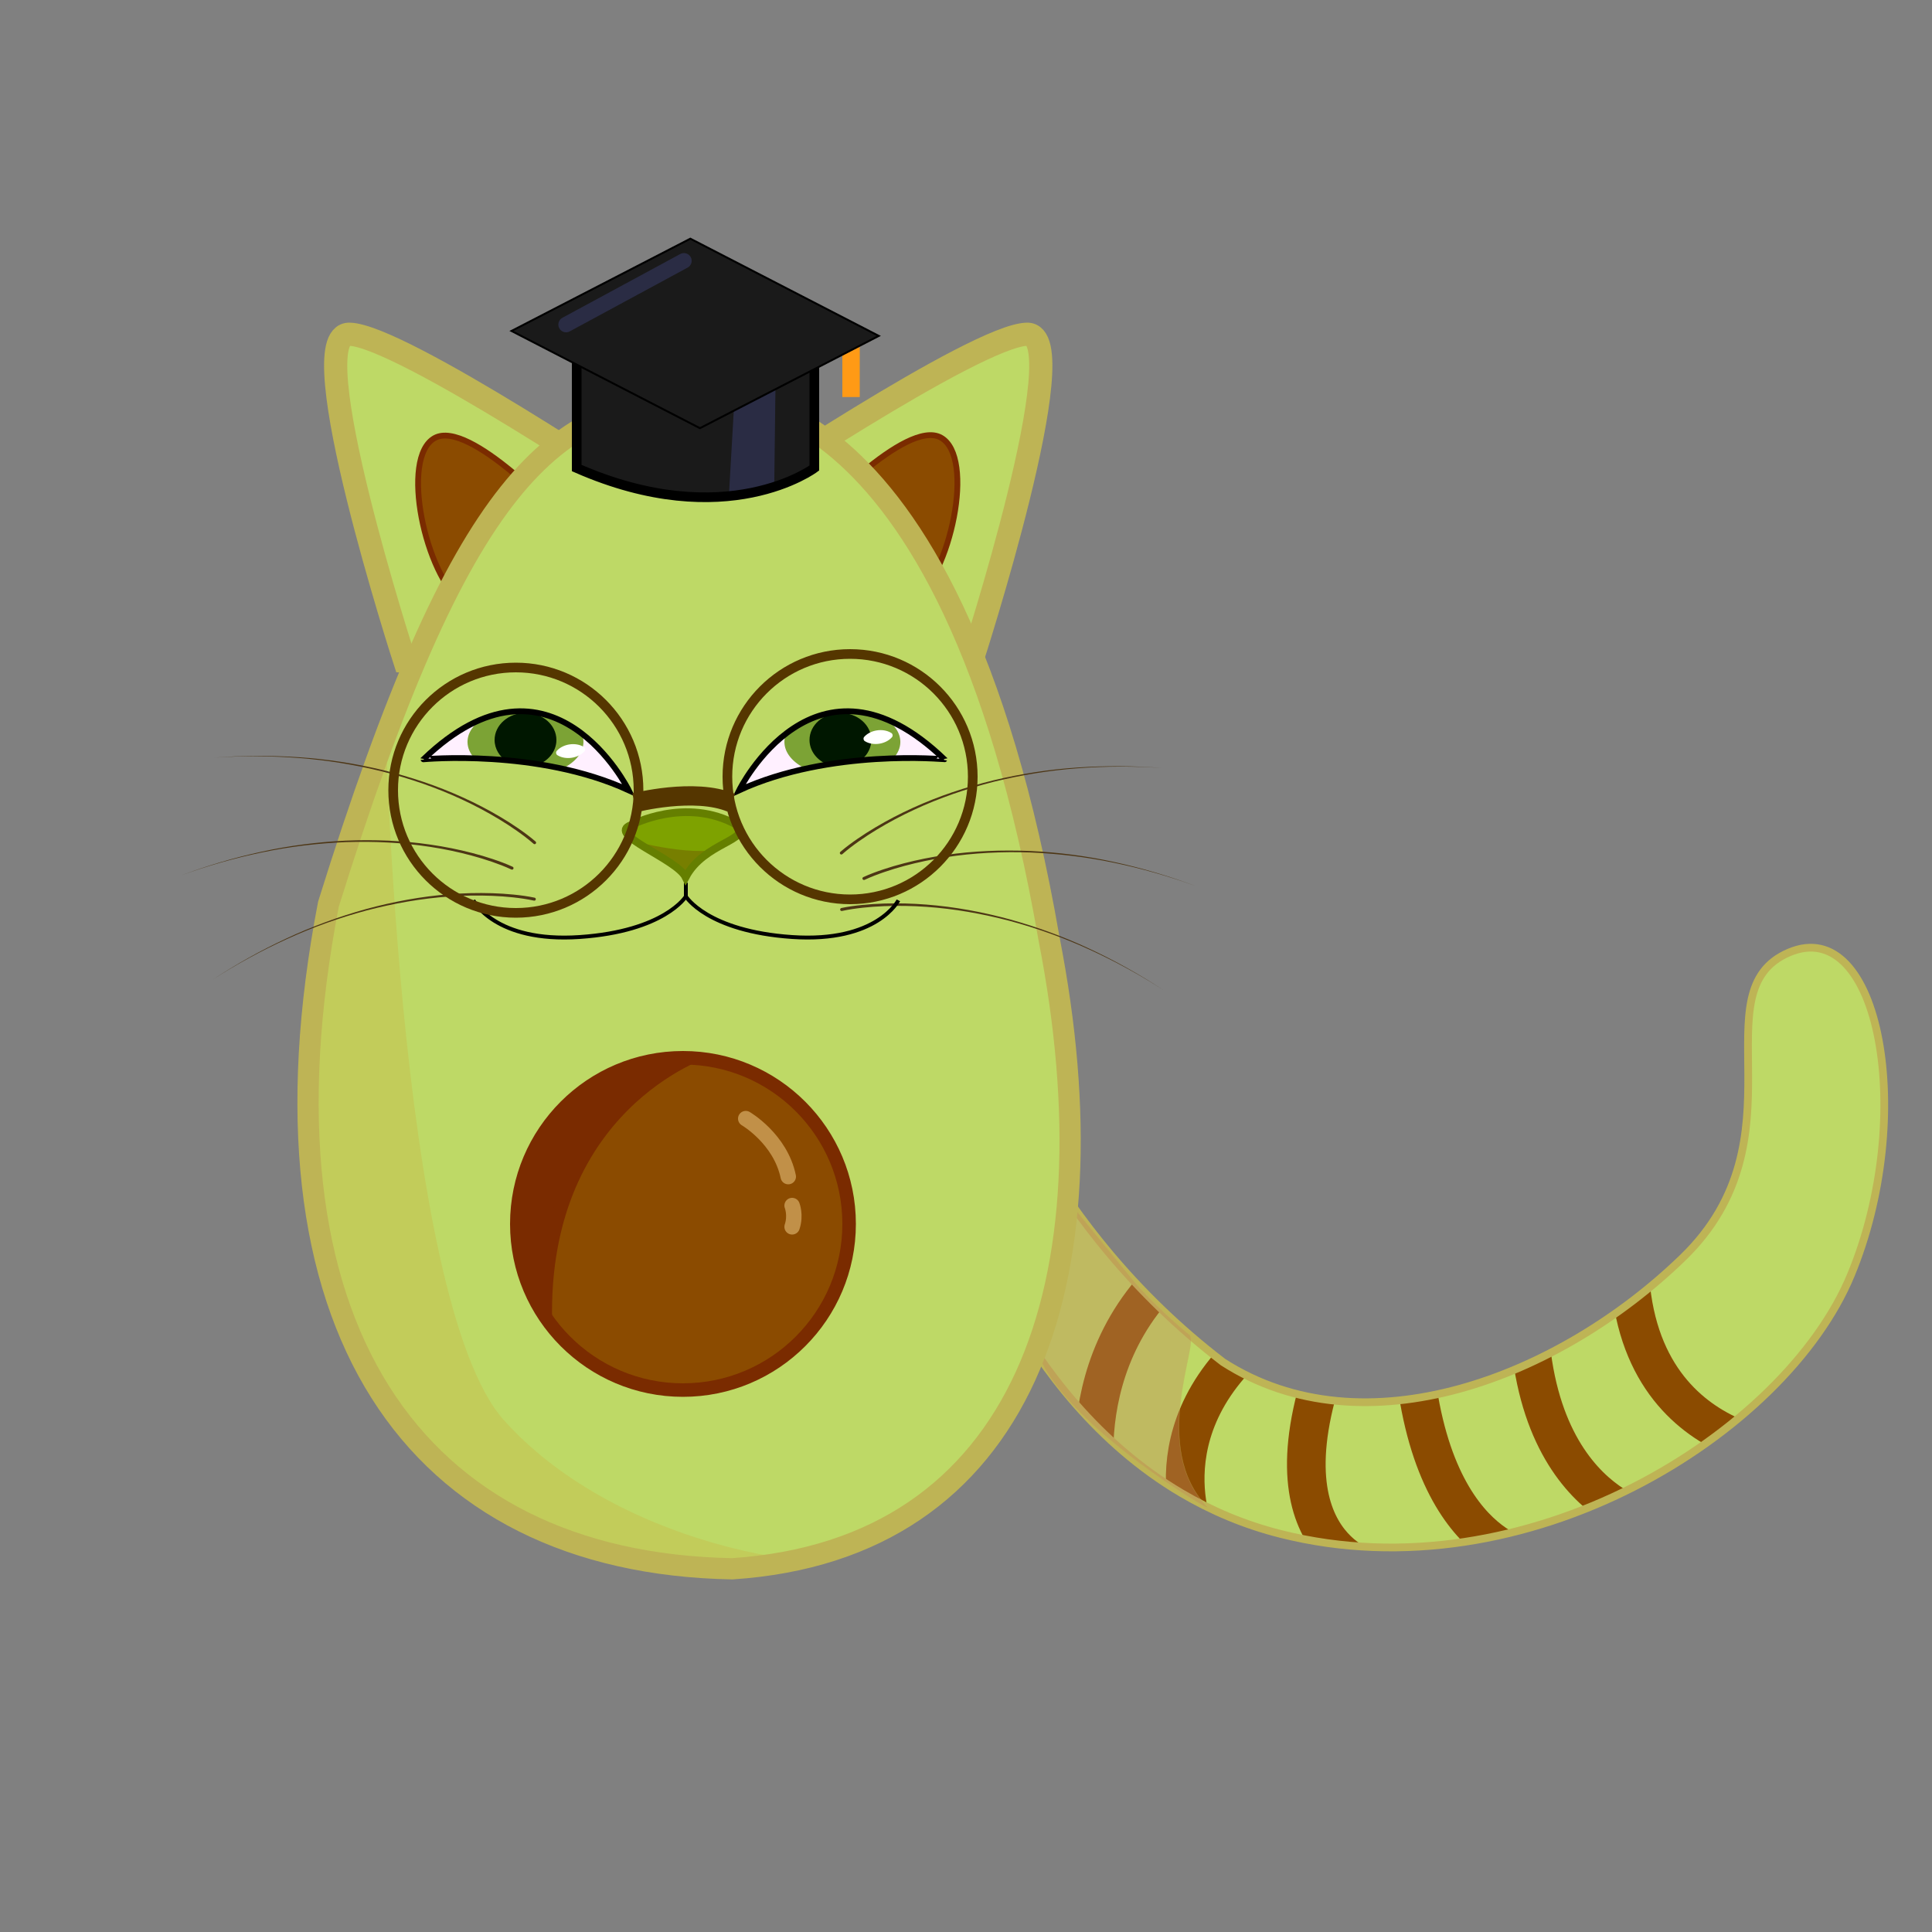<?xml version="1.0" encoding="utf-8"?>
<!-- Generator: Adobe Illustrator 23.1.0, SVG Export Plug-In . SVG Version: 6.00 Build 0)  -->
<svg version="1.1" xmlns="http://www.w3.org/2000/svg" xmlns:xlink="http://www.w3.org/1999/xlink" x="0px" y="0px"
	 viewBox="0 0 1000 1000" style="enable-background:new 0 0 1000 1000;" xml:space="preserve">
<rect x="0" y="0" width="1000" height="1000" fill="#808080" stroke="none"/>
<style type="text/css">
	.st0{fill:#BED966;stroke:#BEB455;stroke-width:12;stroke-miterlimit:10;}
	.st1{fill:#8B4B00;stroke:#7A2B00;stroke-width:3;stroke-miterlimit:10;}
	.st2{fill:none;stroke:#7A2B00;stroke-width:6;stroke-miterlimit:10;}
	.st3{fill:none;stroke:#553600;stroke-width:10;stroke-miterlimit:10;}
	.st4{fill:#BED966;stroke:#777F00;stroke-width:4;stroke-miterlimit:10;}
	.st5{clip-path:url(#XMLID_7_);fill:#BED966;stroke:#BEB455;stroke-width:4;stroke-miterlimit:10;}
	.st6{clip-path:url(#XMLID_7_);fill:#BED966;stroke:#8B4B00;stroke-width:13;stroke-miterlimit:10;}
	.st7{clip-path:url(#XMLID_7_);fill:#BED966;stroke:#8B4B00;stroke-width:40;stroke-miterlimit:10;}
	.st8{clip-path:url(#XMLID_7_);fill:#BED966;stroke:#8B4B00;stroke-width:30;stroke-miterlimit:10;}
	.st9{clip-path:url(#XMLID_7_);fill:#BED966;stroke:#8B4B00;stroke-width:20;stroke-miterlimit:10;}
	.st10{opacity:0.39;fill:#C2885A;stroke:#BEB455;stroke-width:0.25;stroke-miterlimit:10;}
	.st11{fill:#5F0900;stroke:#CEA13C;stroke-width:8;stroke-linecap:round;stroke-miterlimit:10;}
	.st12{clip-path:url(#XMLID_8_);fill:#C2CC5A;stroke:#C2CC5A;stroke-width:11;stroke-miterlimit:10;}
	.st13{fill:none;stroke:#000000;stroke-width:20;stroke-miterlimit:10;}
	.st14{clip-path:url(#XMLID_9_);fill:#8B4B00;stroke:#7A2B00;stroke-width:7;stroke-miterlimit:10;}
	.st15{clip-path:url(#XMLID_9_);fill:#7A2B00;stroke:#7A2B00;stroke-width:7;stroke-miterlimit:10;}
	.st16{fill:#FFF0FF;}
	.st17{fill:#7CA335;}
	.st18{fill:#001700;}
	.st19{fill:none;stroke:#000000;stroke-width:3;stroke-miterlimit:10;}
	.st20{fill:#FFFFFF;}
	.st21{fill:#4D3615;}
	.st22{fill:none;stroke:#000000;stroke-width:2;stroke-miterlimit:10;}
	.st23{clip-path:url(#XMLID_10_);fill:#777F00;stroke:#777F00;stroke-width:4;stroke-miterlimit:10;}
	.st24{fill:none;stroke:#553600;stroke-width:5;stroke-miterlimit:10;}
	.st25{fill:#1A1A1A;stroke:#FF9A15;stroke-width:9;stroke-miterlimit:10;}
	.st26{clip-path:url(#XMLID_11_);fill:#2A2C44;}
	.st27{fill:#1A1A1A;stroke:#000000;stroke-miterlimit:10;}
	.st28{fill:none;stroke:#C19048;stroke-width:8;stroke-linecap:round;stroke-miterlimit:10;}
	.st29{fill:#2A2C44;stroke:#2A2C44;stroke-width:8;stroke-linecap:round;stroke-linejoin:round;stroke-miterlimit:10;}
</style>
<g id="Слой_4">
	<path class="st0" d="M378.08,259.02c0,0,127.17-85.46,153.49-86.02c26.33-0.56-28.59,169-28.59,169l-89.14,0.28L378.08,259.02z"/>
</g>
<g id="Слой_5">
	<path class="st0" d="M334.38,259.02c0,0-127.17-85.46-153.49-86.02c-26.33-0.56,28.59,169,28.59,169l89.14,0.28L334.38,259.02z"/>
</g>
<g id="Слой_6">
	<path class="st1" d="M421,268.5c0,0,48-52,66-42s5,71-15,86S421,268.5,421,268.5z"/>
</g>
<g id="Слой_7">
	<path class="st1" d="M290.96,268.73c0,0-48-52-66-42s-5,71,15,86S290.96,268.73,290.96,268.73z"/>
</g>
<g id="Слой_14">
	<path class="st2" d="M570.85,741.59"/>
	<path class="st3" d="M512,556"/>
	<path class="st4" d="M574,617"/>
	<g>
		<defs>
			<path id="XMLID_1_" d="M496,617c0,0,28.89,104.71,115.5,155.81c15.31,9.03,32.42,16.39,51.5,21.19c127,32,261-52,295-134
				s15-187-32-167s9,96-55,158s-165,101-238,54c-23.35-17.88-42.84-37.22-59-56.52c-28.14-33.6-46.2-67.08-57-92.48
				C500,516,496,617,496,617z"/>
		</defs>
		<use xlink:href="#XMLID_1_"  style="overflow:visible;fill:#BED966;"/>
		<clipPath id="XMLID_7_">
			<use xlink:href="#XMLID_1_"  style="overflow:visible;"/>
		</clipPath>
		<path class="st5" d="M567.78,640.85"/>
		<path class="st6" d="M608.04,770.71"/>
		<path class="st7" d="M592,826"/>
		<path class="st8" d="M617,797"/>
		<path class="st9" d="M554,779"/>
		<path class="st9" d="M568,773c0,0-20-94,75-140"/>
		<path class="st9" d="M617,797"/>
		<path class="st9" d="M618,792c0,0-30-70,64-120"/>
		<path class="st9" d="M708,812c0,0-66-17-8-139"/>
		<path class="st9" d="M789,806c0,0-65-10-58-154"/>
		<path class="st9" d="M850,786c0,0-81-19-53-171"/>
		<path class="st9" d="M925,751"/>
		<path class="st9" d="M925,751c0,0-105-5-77-145"/>
		<use xlink:href="#XMLID_1_"  style="overflow:visible;fill:none;stroke:#BEB455;stroke-width:4;stroke-miterlimit:10;"/>
	</g>
	<path class="st3" d="M1257,547"/>
	<path class="st2" d="M567.78,738.56"/>
</g>
<g id="Слой_20">
	<path class="st10" d="M556.57,626c0,0,21.39,26.29,29.91,36.64s23.88,24.13,29.2,28.24C621,695,595,749,624.89,780.02
		c3.8,3.95-71.39-41-86.64-77.01C523,667,541,630,541,630L556.57,626"/>
	<path class="st11" d="M386.3,571.77c0,0,17.57,9.81,30.58,36.04"/>
	<path class="st11" d="M421,618c0,0,3,9,0,15"/>
</g>
<g id="Слой_15">
</g>
<g id="Слой_2">
	<g>
		<defs>
			<path id="XMLID_3_" d="M366,206c0,0,125-20,177,280c35,179-13,316-164,326c-165-3-251-126-209-344C238,250,286,206,366,206z"/>
		</defs>
		<use xlink:href="#XMLID_3_"  style="overflow:visible;fill:#BED966;"/>
		<clipPath id="XMLID_8_">
			<use xlink:href="#XMLID_3_"  style="overflow:visible;"/>
		</clipPath>
		<path class="st12" d="M193.5,354.5c0,0,5,319,63,384s167,85,214,73s-34,63-34,63l-315-50l-55-152c0,0-14-142-13-146s32-96,32-96
			l43-92L193.5,354.5z"/>
		<use xlink:href="#XMLID_3_"  style="overflow:visible;fill:none;stroke:#BEB455;stroke-width:11;stroke-miterlimit:10;"/>
	</g>
	<path class="st13" d="M445,870"/>
</g>
<g id="Слой_3">
	<g>
		<defs>
			<circle id="XMLID_2_" cx="353.5" cy="633.5" r="86"/>
		</defs>
		<use xlink:href="#XMLID_2_"  style="overflow:visible;fill:#8B4B00;"/>
		<clipPath id="XMLID_9_">
			<use xlink:href="#XMLID_2_"  style="overflow:visible;"/>
		</clipPath>
		<path class="st14" d="M360.5,540.5"/>
		<path class="st15" d="M366.5,543.5c0,0-90,28-84,147c4.07,80.67-54-135-54-135l123-37L366.5,543.5z"/>
		<use xlink:href="#XMLID_2_"  style="overflow:visible;fill:none;stroke:#7A2B00;stroke-width:7;stroke-miterlimit:10;"/>
	</g>
</g>
<g id="Слой_9">
	<path class="st16" d="M382.95,409.63c0,0,39.59-80.23,106.29-16.06C489.25,393.57,430.06,387.93,382.95,409.63z"/>
</g>
<g id="Слой_10">
	<path class="st17" d="M457.91,371.73c-0.46,0-0.91-0.06-1.36-0.21c-1.93-0.66-3.74-1.34-5.71-1.9c-2.11-0.6-4.29-0.84-6.39-1.45
		c-0.39-0.11-0.74-0.26-1.06-0.43c-6.34,0.28-12.85,1.86-18.63,3.48c-6.23,1.74-11.63,6.14-17.72,8.1c-0.67,1.5-1.03,3.07-1.03,4.69
		c0,5.65,4.37,10.68,11.16,13.98c0.07-0.03,0.14-0.05,0.21-0.08c1-0.36,1.97-0.49,3.04-0.62c0.35-0.04,0.71-0.01,1.06,0.07
		c2.11-1.21,4.47-1.93,6.97-1.8c0.9,0.04,1.71,0.3,2.42,0.7c4.26-0.55,8.6-0.75,12.88-1.46c5.95-0.99,12.25-2.03,18.4-1.98
		c2.45-2.61,3.87-5.61,3.87-8.82C466,379.25,462.92,374.94,457.91,371.73z"/>
	<path class="st18" d="M428.85,395.93c1.6-0.33,3.23-0.61,4.85-0.93c3.7-0.74,7.2-1.98,11.01-2.08c0.51-0.01,0.97,0.04,1.4,0.15
		c3.01-2.55,4.89-6.11,4.89-10.06c0-7.73-7.16-14-16-14s-16,6.27-16,14C419,388.83,423.07,393.82,428.85,395.93z"/>
</g>
<g id="Слой_8">
	<path class="st19" d="M382.54,409.08c0,0,39.59-80.23,106.29-16.06C488.83,393.03,429.64,387.39,382.54,409.08z"/>
	<path class="st16" d="M325.05,409.63c0,0-39.59-80.23-106.29-16.06C218.75,393.57,277.94,387.93,325.05,409.63z"/>
	<path class="st17" d="M250.09,371.73c0.46,0,0.91-0.06,1.36-0.21c1.93-0.66,3.74-1.34,5.71-1.9c2.11-0.6,4.29-0.84,6.39-1.45
		c0.39-0.11,0.74-0.26,1.06-0.43c6.34,0.28,12.85,1.86,18.63,3.48c6.23,1.74,11.63,6.14,17.72,8.1c0.67,1.5,1.03,3.07,1.03,4.69
		c0,5.65-4.37,10.68-11.16,13.98c-0.07-0.03-0.14-0.05-0.21-0.08c-1-0.36-1.97-0.49-3.04-0.62c-0.35-0.04-0.71-0.01-1.06,0.07
		c-2.11-1.21-4.47-1.93-6.97-1.8c-0.9,0.04-1.71,0.3-2.42,0.7c-4.26-0.55-8.6-0.75-12.88-1.46c-5.95-0.99-12.25-2.03-18.4-1.98
		c-2.45-2.61-3.87-5.61-3.87-8.82C242,379.25,245.08,374.94,250.09,371.73z"/>
	<path class="st18" d="M272,369c-8.84,0-16,6.27-16,14c0,4.65,2.6,8.76,6.6,11.31c0.77-0.16,1.58-0.19,2.39-0.08
		c3.46,0.48,6.86,1.19,10.37,1.25c0.92,0.01,1.7,0.23,2.35,0.59c6.01-2.01,10.29-7.1,10.29-13.07C288,375.27,280.84,369,272,369z"/>
	<path class="st19" d="M325.46,409.08c0,0-39.59-80.23-106.29-16.06C219.17,393.03,278.36,387.39,325.46,409.08z"/>
</g>
<g id="Слой_19">
	<g>
		<path class="st20" d="M447.34,381.36c1.03-1.13,2.12-1.8,3.24-2.33c1.12-0.51,2.26-0.84,3.43-1c1.17-0.17,2.36-0.17,3.57,0.01
			c1.22,0.2,2.46,0.54,3.76,1.35c0.69,0.43,0.9,1.33,0.47,2.01c-0.04,0.07-0.1,0.14-0.15,0.21c-1.03,1.14-2.12,1.82-3.24,2.35
			c-1.12,0.51-2.26,0.84-3.43,1.01c-1.17,0.17-2.36,0.18-3.57,0c-1.22-0.19-2.46-0.53-3.76-1.33c-0.7-0.43-0.92-1.35-0.49-2.05
			C447.22,381.51,447.28,381.43,447.34,381.36z"/>
	</g>
	<g>
		<path class="st20" d="M288.21,388.62c1.03-1.13,2.12-1.8,3.24-2.33c1.12-0.51,2.26-0.84,3.43-1c1.17-0.17,2.36-0.17,3.57,0.01
			c1.22,0.2,2.46,0.54,3.76,1.35c0.69,0.43,0.9,1.33,0.47,2.01c-0.04,0.07-0.1,0.14-0.15,0.21c-1.03,1.14-2.12,1.82-3.24,2.35
			c-1.12,0.51-2.26,0.84-3.43,1.01c-1.17,0.17-2.36,0.18-3.57,0c-1.22-0.19-2.46-0.53-3.76-1.33c-0.7-0.43-0.92-1.35-0.49-2.05
			C288.09,388.77,288.15,388.69,288.21,388.62z"/>
	</g>
</g>
<g id="Слой_18">
	<g>
		<path class="st21" d="M434.97,440.92c2.83-2.45,5.78-4.61,8.81-6.71c3.02-2.1,6.13-4.06,9.29-5.94
			c6.32-3.75,12.84-7.15,19.53-10.17c13.36-6.09,27.35-10.72,41.59-14.21c14.27-3.38,28.8-5.64,43.42-6.61
			c14.62-1.01,29.3-0.91,43.89,0.22c-14.61-0.99-29.28-0.96-43.87,0.17c-14.59,1.09-29.07,3.48-43.26,6.97
			c-14.16,3.61-28.05,8.34-41.29,14.52c-6.62,3.07-13.08,6.5-19.31,10.28c-3.12,1.89-6.18,3.87-9.16,5.97
			c-2.97,2.09-5.91,4.3-8.59,6.66L436,442.1c-0.32,0.29-0.82,0.25-1.1-0.07C434.61,441.71,434.64,441.21,434.97,440.92
			L434.97,440.92z"/>
	</g>
	<g>
		<path class="st21" d="M446.85,453.99c3.4-1.56,6.83-2.82,10.33-3.99c3.49-1.17,7.02-2.2,10.57-3.12
			c7.11-1.85,14.32-3.29,21.59-4.34c14.53-2.13,29.25-2.68,43.9-2.08c14.64,0.72,29.23,2.59,43.54,5.74
			c14.32,3.1,28.39,7.28,42.1,12.42c-13.75-5.02-27.86-9.07-42.18-12.04c-14.32-3.01-28.89-4.75-43.49-5.34
			c-14.6-0.48-29.26,0.21-43.69,2.46c-7.22,1.1-14.37,2.61-21.41,4.5c-3.52,0.95-7.01,2-10.46,3.19c-3.43,1.18-6.87,2.48-10.11,4.01
			l-0.03,0.01c-0.39,0.18-0.86,0.02-1.04-0.37C446.28,454.64,446.45,454.18,446.85,453.99L446.85,453.99z"/>
	</g>
	<g>
		<path class="st21" d="M435.48,469.99c3.66-0.78,7.29-1.24,10.96-1.61c3.66-0.37,7.33-0.59,11-0.71c7.34-0.23,14.7-0.05,22.01,0.53
			c14.64,1.13,29.12,3.84,43.27,7.67c14.12,3.94,27.94,8.98,41.2,15.21c13.28,6.18,26.08,13.37,38.32,21.41
			c-12.31-7.93-25.16-15-38.48-21.06c-13.3-6.1-27.13-11.01-41.24-14.81c-14.14-3.69-28.59-6.26-43.16-7.25
			c-7.28-0.52-14.59-0.63-21.88-0.34c-3.64,0.15-7.28,0.4-10.9,0.8c-3.61,0.4-7.25,0.9-10.74,1.68l-0.03,0.01
			c-0.42,0.09-0.84-0.17-0.93-0.59S435.05,470.08,435.48,469.99L435.48,469.99z"/>
	</g>
	<g>
		<path class="st21" d="M276.17,436.73c-2.69-2.37-5.63-4.57-8.59-6.66c-2.97-2.1-6.04-4.08-9.16-5.97
			c-6.24-3.78-12.69-7.21-19.31-10.28c-13.24-6.18-27.13-10.91-41.29-14.52c-14.19-3.5-28.67-5.88-43.26-6.97
			c-14.59-1.14-29.26-1.17-43.87-0.17c14.6-1.12,29.28-1.23,43.89-0.22c14.62,0.96,29.15,3.22,43.42,6.61
			c14.24,3.49,28.23,8.12,41.59,14.21c6.69,3.03,13.21,6.42,19.53,10.17c3.16,1.88,6.27,3.84,9.29,5.94
			c3.03,2.1,5.98,4.26,8.81,6.71c0.33,0.28,0.36,0.78,0.08,1.1c-0.28,0.33-0.78,0.36-1.1,0.08l-0.01,0L276.17,436.73z"/>
	</g>
	<g>
		<path class="st21" d="M264.66,450.04c-3.24-1.53-6.68-2.82-10.11-4.01c-3.44-1.19-6.93-2.24-10.46-3.19
			c-7.04-1.9-14.19-3.4-21.41-4.5c-14.43-2.25-29.09-2.93-43.69-2.46c-14.6,0.59-29.17,2.33-43.49,5.34
			c-14.33,2.97-28.43,7.02-42.18,12.04c13.71-5.14,27.78-9.32,42.1-12.42c14.31-3.14,28.9-5.01,43.54-5.74
			c14.65-0.61,29.37-0.06,43.9,2.08c7.27,1.05,14.48,2.49,21.59,4.34c3.56,0.92,7.09,1.95,10.57,3.12
			c3.49,1.17,6.93,2.43,10.33,3.99c0.39,0.18,0.56,0.64,0.38,1.04s-0.64,0.56-1.04,0.38l-0.01,0L264.66,450.04z"/>
	</g>
	<g>
		<path class="st21" d="M276.36,466.16c-3.5-0.77-7.13-1.28-10.74-1.68c-3.62-0.4-7.26-0.65-10.9-0.8
			c-7.29-0.29-14.59-0.18-21.88,0.34c-14.57,0.99-29.02,3.56-43.16,7.25c-14.11,3.8-27.94,8.71-41.24,14.81
			c-13.32,6.06-26.18,13.12-38.48,21.06c12.24-8.04,25.04-15.23,38.32-21.41c13.26-6.23,27.08-11.27,41.2-15.21
			c14.15-3.83,28.63-6.54,43.27-7.67c7.32-0.58,14.67-0.77,22.01-0.53c3.67,0.11,7.34,0.34,11,0.71c3.67,0.37,7.3,0.84,10.96,1.61
			c0.42,0.09,0.69,0.5,0.6,0.93c-0.09,0.42-0.5,0.69-0.93,0.6l-0.01,0L276.36,466.16z"/>
	</g>
</g>
<g id="Слой_11">
	<path class="st22" d="M355,457v7c0,0-11,18-55,21s-55-19-55-19"/>
	<path class="st22" d="M355,457v7c0,0,11,18,55,21s55-19,55-19"/>
</g>
<g id="Слой_12">
	<g>
		<defs>
			<path id="XMLID_4_" d="M326.7,427.04c0,0,28.19-14.98,54.81,0c7.83,7.79-17.22,8.99-26.62,26.96
				C350.19,444.42,313.39,431.84,326.7,427.04z"/>
		</defs>
		<use xlink:href="#XMLID_4_"  style="overflow:visible;fill:#7EA200;"/>
		<clipPath id="XMLID_10_">
			<use xlink:href="#XMLID_4_"  style="overflow:visible;"/>
		</clipPath>
		<path class="st23" d="M326,437c0,0,37,10,51,3s-21,20-21,20l-22-13L326,437z"/>
		<use xlink:href="#XMLID_4_"  style="overflow:visible;fill:none;stroke:#657F00;stroke-width:4;stroke-miterlimit:10;"/>
	</g>
</g>
<g id="Слой_13">
	<path class="st3" d="M328.5,415.5c0,0,31-8,50,0"/>
	<circle class="st24" cx="440" cy="402" r="63.5"/>
	<circle class="st24" cx="267" cy="409" r="63.5"/>
</g>
<g id="Слой_17">
	<line class="st25" x1="440.5" y1="175.5" x2="440.5" y2="205.5"/>
</g>
<g id="Слой_16">
	<g>
		<defs>
			<path id="XMLID_5_" d="M298.5,242.25V167.5h123v74.75C421.5,242.25,376.08,276.31,298.5,242.25z"/>
		</defs>
		<use xlink:href="#XMLID_5_"  style="overflow:visible;fill:#1A1A1A;"/>
		<clipPath id="XMLID_11_">
			<use xlink:href="#XMLID_5_"  style="overflow:visible;"/>
		</clipPath>
		<polygon class="st26" points="380.5,200.5 377.26,256.78 400.74,251.99 401.5,190.5 		"/>
		<use xlink:href="#XMLID_5_"  style="overflow:visible;fill:none;stroke:#000000;stroke-width:5;stroke-miterlimit:10;"/>
	</g>
	<g>
		<polygon class="st27" points="362.29,221.63 264.75,171.3 357.32,123.54 454.86,173.86 		"/>
	</g>
</g>
<g id="Слой_22">
	<path class="st28" d="M410,624c0,0,2,5,0,11"/>
	<path class="st28" d="M386,579c0,0,17.92,10.4,22,30"/>
</g>
<g id="Слой_21">
	<line class="st29" x1="293" y1="168" x2="354" y2="135"/>
</g>
</svg>
